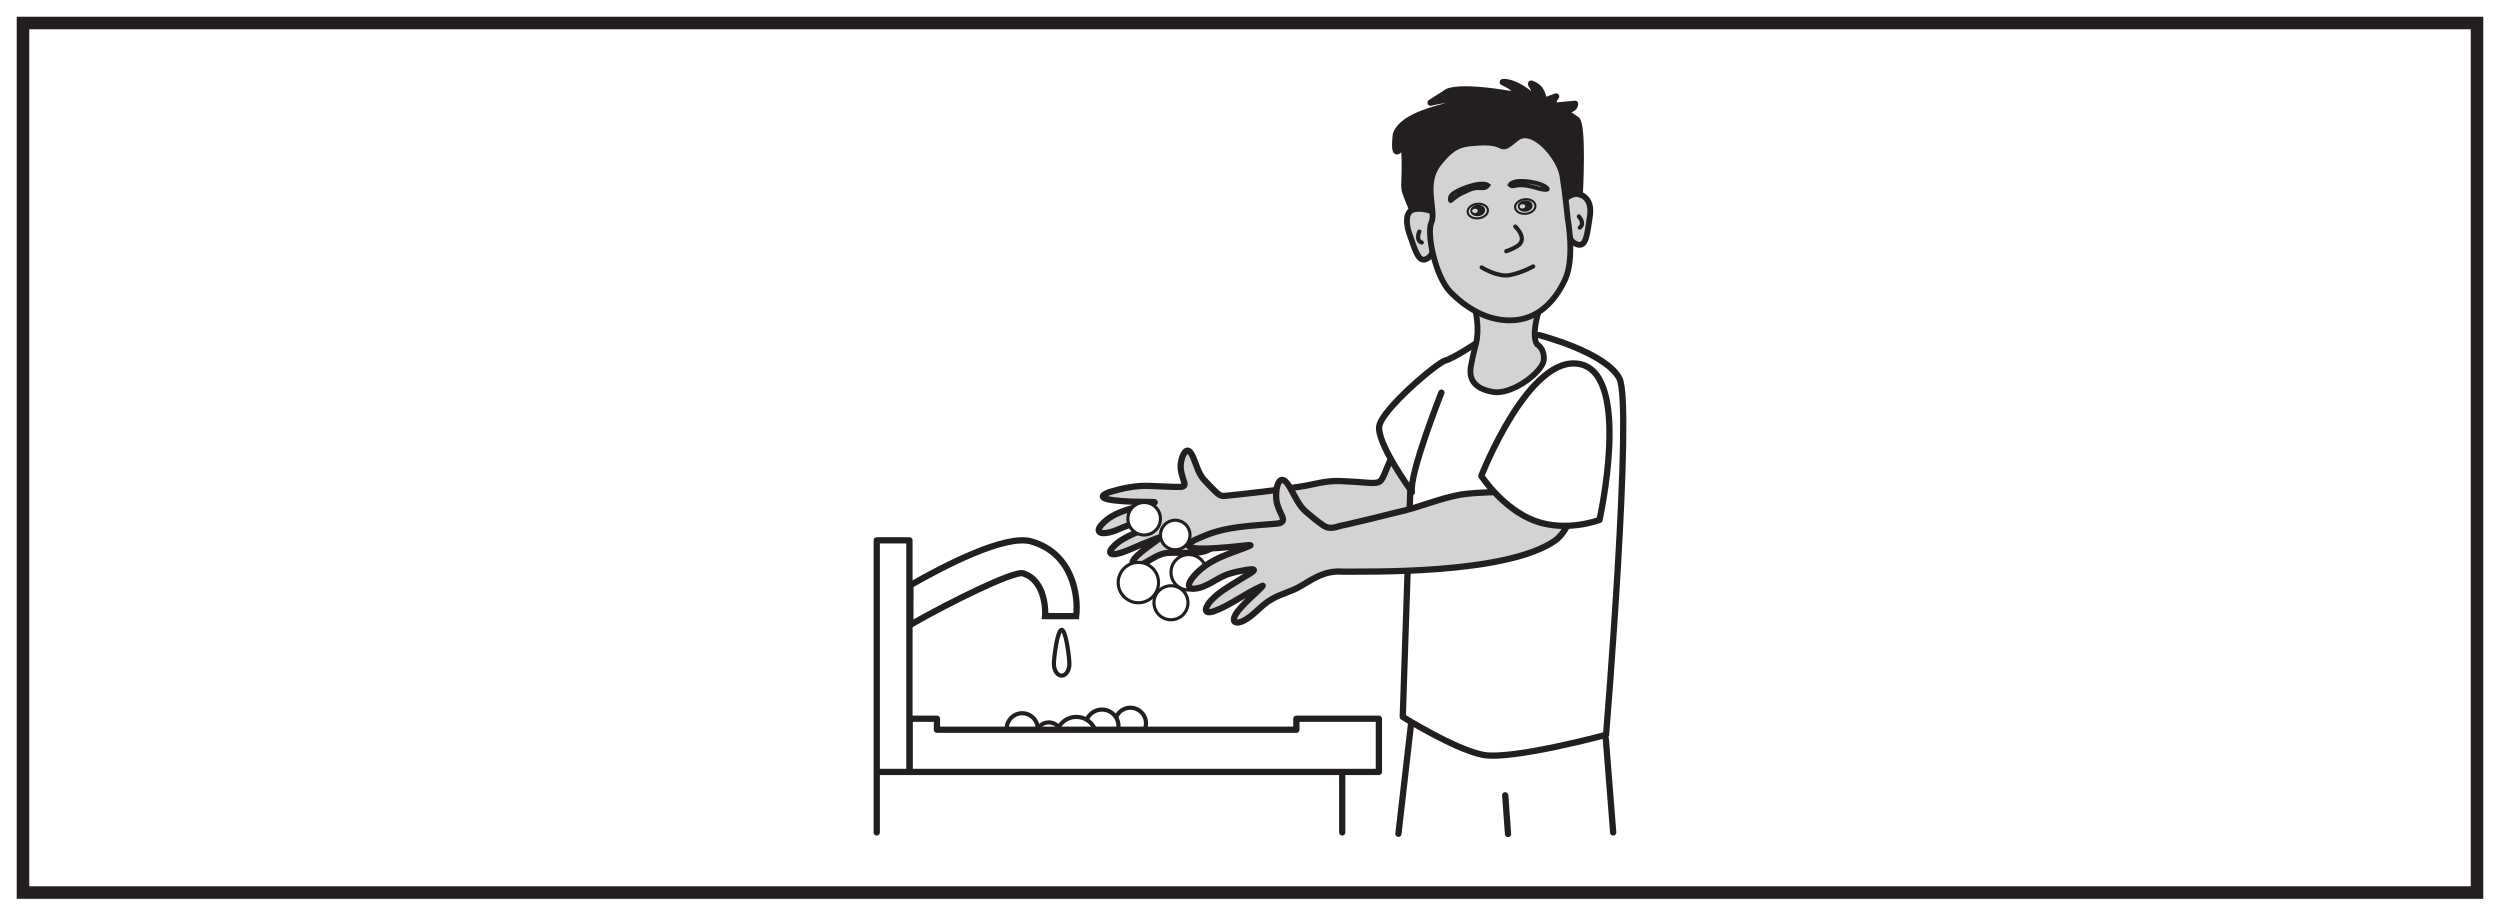 <?xml version="1.0" encoding="UTF-8"?>
<svg xmlns="http://www.w3.org/2000/svg" xmlns:xlink="http://www.w3.org/1999/xlink" width="598pt" height="219pt" viewBox="0 0 598 219" version="1.1">
<g id="surface1">
<rect x="0" y="0" width="598" height="219" style="fill:rgb(100%,100%,100%);fill-opacity:1;stroke:none;"/>
<path style=" stroke:none;fill-rule:nonzero;fill:rgb(100%,100%,100%);fill-opacity:1;" d="M 5.5 5.5 L 592.5 5.5 L 592.5 213.5 L 5.5 213.5 Z M 5.5 5.5 "/>
<path style=" stroke:none;fill-rule:nonzero;fill:rgb(13.73%,12.16%,12.549%);fill-opacity:1;" d="M 594 4 L 4 4 L 4 215 L 594 215 Z M 591 212 L 7 212 L 7 7 L 591 7 Z M 591 212 "/>
<path style=" stroke:none;fill-rule:nonzero;fill:rgb(100%,100%,100%);fill-opacity:1;" d="M 274.121 173.02 C 274.121 175.078 272.453 176.746 270.395 176.746 C 268.336 176.746 266.668 175.078 266.668 173.02 C 266.668 170.961 268.336 169.289 270.395 169.289 C 272.453 169.289 274.121 170.961 274.121 173.02 "/>
<path style="fill:none;stroke-width:1;stroke-linecap:butt;stroke-linejoin:miter;stroke:rgb(13.73%,12.16%,12.549%);stroke-opacity:1;stroke-miterlimit:4;" d="M -0.002 -0.001 C -0.002 -2.06 -1.67 -3.728 -3.728 -3.728 C -5.787 -3.728 -7.455 -2.06 -7.455 -0.001 C -7.455 2.057 -5.787 3.729 -3.728 3.729 C -1.67 3.729 -0.002 2.057 -0.002 -0.001 Z M -0.002 -0.001 " transform="matrix(1,0,0,-1,274.123,173.018)"/>
<path style=" stroke:none;fill-rule:nonzero;fill:rgb(100%,100%,100%);fill-opacity:1;" d="M 267.543 173.676 C 267.543 175.855 265.777 177.625 263.598 177.625 C 261.414 177.625 259.648 175.855 259.648 173.676 C 259.648 171.496 261.414 169.73 263.598 169.73 C 265.777 169.73 267.543 171.496 267.543 173.676 "/>
<path style="fill:none;stroke-width:1;stroke-linecap:butt;stroke-linejoin:miter;stroke:rgb(13.73%,12.16%,12.549%);stroke-opacity:1;stroke-miterlimit:4;" d="M -0.002 0 C -0.002 -2.18 -1.767 -3.949 -3.947 -3.949 C -6.13 -3.949 -7.896 -2.18 -7.896 0 C -7.896 2.18 -6.13 3.945 -3.947 3.945 C -1.767 3.945 -0.002 2.18 -0.002 0 Z M -0.002 0 " transform="matrix(1,0,0,-1,267.545,173.676)"/>
<path style=" stroke:none;fill-rule:nonzero;fill:rgb(100%,100%,100%);fill-opacity:1;" d="M 248.242 174.336 C 248.242 176.391 246.574 178.062 244.516 178.062 C 242.457 178.062 240.785 176.391 240.785 174.336 C 240.785 172.277 242.457 170.605 244.516 170.605 C 246.574 170.605 248.242 172.277 248.242 174.336 "/>
<path style="fill:none;stroke-width:1;stroke-linecap:butt;stroke-linejoin:miter;stroke:rgb(13.73%,12.16%,12.549%);stroke-opacity:1;stroke-miterlimit:4;" d="M -0.001 -0.002 C -0.001 -2.056 -1.669 -3.728 -3.728 -3.728 C -5.786 -3.728 -7.458 -2.056 -7.458 -0.002 C -7.458 2.057 -5.786 3.729 -3.728 3.729 C -1.669 3.729 -0.001 2.057 -0.001 -0.002 Z M -0.001 -0.002 " transform="matrix(1,0,0,-1,248.243,174.334)"/>
<path style=" stroke:none;fill-rule:nonzero;fill:rgb(100%,100%,100%);fill-opacity:1;" d="M 253.945 175.871 C 253.945 177.566 252.57 178.941 250.875 178.941 C 249.18 178.941 247.805 177.566 247.805 175.871 C 247.805 174.172 249.18 172.797 250.875 172.797 C 252.57 172.797 253.945 174.172 253.945 175.871 "/>
<path style="fill:none;stroke-width:1;stroke-linecap:butt;stroke-linejoin:miter;stroke:rgb(13.73%,12.16%,12.549%);stroke-opacity:1;stroke-miterlimit:4;" d="M -0 -0.001 C -0 -1.697 -1.375 -3.072 -3.071 -3.072 C -4.766 -3.072 -6.141 -1.697 -6.141 -0.001 C -6.141 1.698 -4.766 3.073 -3.071 3.073 C -1.375 3.073 -0 1.698 -0 -0.001 Z M -0 -0.001 " transform="matrix(1,0,0,-1,253.946,175.87)"/>
<path style=" stroke:none;fill-rule:nonzero;fill:rgb(100%,100%,100%);fill-opacity:1;" d="M 262.281 176.309 C 262.281 178.973 260.121 181.133 257.453 181.133 C 254.789 181.133 252.629 178.973 252.629 176.309 C 252.629 173.645 254.789 171.484 257.453 171.484 C 260.121 171.484 262.281 173.645 262.281 176.309 "/>
<path style="fill:none;stroke-width:1;stroke-linecap:butt;stroke-linejoin:miter;stroke:rgb(13.73%,12.16%,12.549%);stroke-opacity:1;stroke-miterlimit:4;" d="M 0.001 -0.001 C 0.001 -2.665 -2.16 -4.825 -4.828 -4.825 C -7.492 -4.825 -9.652 -2.665 -9.652 -0.001 C -9.652 2.663 -7.492 4.823 -4.828 4.823 C -2.16 4.823 0.001 2.663 0.001 -0.001 Z M 0.001 -0.001 " transform="matrix(1,0,0,-1,262.281,176.308)"/>
<path style=" stroke:none;fill-rule:nonzero;fill:rgb(100%,100%,100%);fill-opacity:1;" d="M 255.797 158.809 C 255.797 160.355 254.969 161.613 253.945 161.613 C 252.926 161.613 252.094 160.355 252.094 158.809 C 252.094 157.258 252.926 150.648 253.945 150.648 C 254.969 150.648 255.797 157.258 255.797 158.809 "/>
<path style="fill:none;stroke-width:1;stroke-linecap:round;stroke-linejoin:round;stroke:rgb(13.73%,12.16%,12.549%);stroke-opacity:1;stroke-miterlimit:4;" d="M 0 -0.001 C 0 -1.548 -0.828 -2.805 -1.851 -2.805 C -2.871 -2.805 -3.703 -1.548 -3.703 -0.001 C -3.703 1.55 -2.871 8.159 -1.851 8.159 C -0.828 8.159 0 1.55 0 -0.001 Z M 0 -0.001 " transform="matrix(1,0,0,-1,255.797,158.808)"/>
<path style=" stroke:none;fill-rule:nonzero;fill:rgb(100%,100%,100%);fill-opacity:1;" d="M 217.773 139.969 L 217.746 149.453 C 227.477 143.887 242.125 136.723 244.594 137.117 C 250.246 138.734 250.082 146.586 249.996 147.371 L 257.426 147.375 C 258.02 142.426 256.543 132.324 246.695 129.512 C 240.52 127.746 225.922 135.305 217.773 139.969 "/>
<path style="fill:none;stroke-width:1.5;stroke-linecap:butt;stroke-linejoin:miter;stroke:rgb(13.73%,12.16%,12.549%);stroke-opacity:1;stroke-miterlimit:4;" d="M 0.002 -0 L -0.025 -9.484 C 9.705 -3.918 24.354 3.246 26.822 2.852 C 32.475 1.234 32.311 -6.617 32.225 -7.402 L 39.654 -7.406 C 40.248 -2.457 38.771 7.644 28.924 10.457 C 22.748 12.223 8.15 4.664 0.002 -0 Z M 0.002 -0 " transform="matrix(1,0,0,-1,217.772,139.969)"/>
<path style="fill:none;stroke-width:1;stroke-linecap:round;stroke-linejoin:round;stroke:rgb(13.73%,12.16%,12.549%);stroke-opacity:1;stroke-miterlimit:4;" d="M 0 0.001 L -103.519 0.001 " transform="matrix(1,0,0,-1,321.058,184.642)"/>
<path style=" stroke:none;fill-rule:nonzero;fill:rgb(100%,100%,100%);fill-opacity:1;" d="M 334.359 106.535 C 328.27 117.641 333.691 115.531 320.324 115.062 C 316.738 114.984 314.328 115.918 310.949 116.41 C 305.316 117.301 299.148 117.973 293.578 118.559 C 292.336 118.703 291.941 118.727 290.77 117.605 C 289.918 116.789 289.016 115.875 288.219 115 C 286.754 113.539 286.289 111.492 285.453 109.496 C 284.996 108.441 284.488 107.719 283.996 107.793 C 283.363 107.844 282.668 109.25 282.473 110.75 C 282.195 112.395 282.879 114.117 283.328 115.586 C 283.5 116.25 282.934 116.449 282.359 116.469 C 280.812 116.512 277.23 116.297 275.176 116.242 C 271.902 116.047 268.535 116.766 265.371 117.707 C 259.516 119.902 271.789 120.043 273.762 120.055 C 275.363 120.078 276.391 120.059 276.191 120.191 C 271.93 121.367 266.578 122.094 263.594 125.41 C 262.324 126.68 262.59 127.746 264.531 127.5 C 267 127.203 268.883 125.695 271.367 125.293 C 272.836 125.094 274.957 124.746 276.297 125.102 C 276.258 125.473 275.254 125.754 274.773 126.031 C 271.398 127.727 267.637 128.711 265.625 131.637 C 264.781 134.414 272.691 130.23 273.77 129.945 C 274.961 129.504 276.477 128.766 277.633 128.48 C 277.223 129.117 271.191 132.777 270.895 134.516 C 270.754 135.965 273.125 135.055 273.941 134.594 C 275.586 133.66 277.203 132.5 279.133 132.27 C 284.414 131.875 288.398 133.668 292.535 128.77 C 293.801 127.434 293.82 127.664 294.879 127.785 C 305.238 128.723 328.992 132.355 338.398 125.559 C 342.418 121.305 346.484 112.051 348.348 107.871 "/>
<path style="fill-rule:nonzero;fill:rgb(82.745%,82.431%,82.509%);fill-opacity:1;stroke-width:1.5;stroke-linecap:round;stroke-linejoin:round;stroke:rgb(13.73%,12.16%,12.549%);stroke-opacity:1;stroke-miterlimit:4;" d="M 0.002 -0.002 C -6.088 -11.107 -0.666 -8.998 -14.033 -8.529 C -17.619 -8.451 -20.029 -9.385 -23.408 -9.877 C -29.041 -10.767 -35.209 -11.439 -40.779 -12.025 C -42.022 -12.17 -42.416 -12.193 -43.588 -11.072 C -44.44 -10.256 -45.342 -9.342 -46.139 -8.467 C -47.604 -7.006 -48.068 -4.959 -48.904 -2.963 C -49.361 -1.908 -49.869 -1.185 -50.361 -1.26 C -50.994 -1.31 -51.69 -2.717 -51.885 -4.217 C -52.162 -5.861 -51.479 -7.584 -51.029 -9.053 C -50.858 -9.717 -51.424 -9.916 -51.998 -9.935 C -53.545 -9.978 -57.127 -9.764 -59.182 -9.709 C -62.455 -9.514 -65.822 -10.232 -68.986 -11.174 C -74.842 -13.369 -62.568 -13.51 -60.596 -13.521 C -58.994 -13.545 -57.967 -13.525 -58.166 -13.658 C -62.428 -14.834 -67.779 -15.56 -70.764 -18.877 C -72.033 -20.146 -71.768 -21.213 -69.826 -20.967 C -67.358 -20.67 -65.475 -19.162 -62.99 -18.76 C -61.522 -18.56 -59.4 -18.213 -58.061 -18.568 C -58.1 -18.939 -59.104 -19.221 -59.584 -19.498 C -62.959 -21.193 -66.721 -22.178 -68.733 -25.103 C -69.576 -27.881 -61.666 -23.697 -60.588 -23.412 C -59.397 -22.971 -57.881 -22.232 -56.725 -21.947 C -57.135 -22.584 -63.166 -26.244 -63.463 -27.982 C -63.604 -29.432 -61.233 -28.521 -60.416 -28.06 C -58.772 -27.127 -57.154 -25.967 -55.225 -25.736 C -49.943 -25.342 -45.959 -27.135 -41.822 -22.236 C -40.557 -20.9 -40.537 -21.131 -39.479 -21.252 C -29.119 -22.189 -5.365 -25.822 4.041 -19.025 C 8.06 -14.771 12.127 -5.517 13.99 -1.338 " transform="matrix(1,0,0,-1,334.358,106.533)"/>
<path style=" stroke:none;fill-rule:nonzero;fill:rgb(100%,100%,100%);fill-opacity:1;" d="M 288.586 136.898 C 288.586 139.242 286.684 141.141 284.34 141.141 C 281.996 141.141 280.098 139.242 280.098 136.898 C 280.098 134.551 281.996 132.652 284.34 132.652 C 286.684 132.652 288.586 134.551 288.586 136.898 "/>
<path style="fill:none;stroke-width:0.75;stroke-linecap:round;stroke-linejoin:round;stroke:rgb(13.73%,12.16%,12.549%);stroke-opacity:1;stroke-miterlimit:4;" d="M 0.001 0 C 0.001 -2.343 -1.901 -4.242 -4.245 -4.242 C -6.589 -4.242 -8.487 -2.343 -8.487 0 C -8.487 2.348 -6.589 4.246 -4.245 4.246 C -1.901 4.246 0.001 2.348 0.001 0 Z M 0.001 0 " transform="matrix(1,0,0,-1,288.585,136.899)"/>
<path style=" stroke:none;fill-rule:nonzero;fill:rgb(100%,100%,100%);fill-opacity:1;" d="M 284.164 144.18 C 284.164 146.426 282.344 148.246 280.094 148.246 C 277.848 148.246 276.027 146.426 276.027 144.18 C 276.027 141.93 277.848 140.109 280.094 140.109 C 282.344 140.109 284.164 141.93 284.164 144.18 "/>
<path style="fill:none;stroke-width:0.75;stroke-linecap:round;stroke-linejoin:round;stroke:rgb(13.73%,12.16%,12.549%);stroke-opacity:1;stroke-miterlimit:4;" d="M -0 -0.002 C -0 -2.248 -1.82 -4.068 -4.07 -4.068 C -6.316 -4.068 -8.137 -2.248 -8.137 -0.002 C -8.137 2.248 -6.316 4.069 -4.07 4.069 C -1.82 4.069 -0 2.248 -0 -0.002 Z M -0 -0.002 " transform="matrix(1,0,0,-1,284.164,144.178)"/>
<path style=" stroke:none;fill-rule:nonzero;fill:rgb(100%,100%,100%);fill-opacity:1;" d="M 277.578 124.082 C 277.578 126.23 275.832 127.973 273.684 127.973 C 271.535 127.973 269.793 126.23 269.793 124.082 C 269.793 121.934 271.535 120.191 273.684 120.191 C 275.832 120.191 277.578 121.934 277.578 124.082 "/>
<path style="fill:none;stroke-width:0.75;stroke-linecap:round;stroke-linejoin:round;stroke:rgb(13.73%,12.16%,12.549%);stroke-opacity:1;stroke-miterlimit:4;" d="M 0.002 -0.001 C 0.002 -2.149 -1.744 -3.891 -3.893 -3.891 C -6.041 -3.891 -7.784 -2.149 -7.784 -0.001 C -7.784 2.148 -6.041 3.89 -3.893 3.89 C -1.744 3.89 0.002 2.148 0.002 -0.001 Z M 0.002 -0.001 " transform="matrix(1,0,0,-1,277.577,124.082)"/>
<path style=" stroke:none;fill-rule:nonzero;fill:rgb(100%,100%,100%);fill-opacity:1;" d="M 284.652 127.973 C 284.652 129.926 283.066 131.512 281.113 131.512 C 279.16 131.512 277.578 129.926 277.578 127.973 C 277.578 126.02 279.16 124.434 281.113 124.434 C 283.066 124.434 284.652 126.02 284.652 127.973 "/>
<path style="fill:none;stroke-width:0.75;stroke-linecap:round;stroke-linejoin:round;stroke:rgb(13.73%,12.16%,12.549%);stroke-opacity:1;stroke-miterlimit:4;" d="M -0.001 0.001 C -0.001 -1.953 -1.587 -3.539 -3.54 -3.539 C -5.493 -3.539 -7.075 -1.953 -7.075 0.001 C -7.075 1.954 -5.493 3.54 -3.54 3.54 C -1.587 3.54 -0.001 1.954 -0.001 0.001 Z M -0.001 0.001 " transform="matrix(1,0,0,-1,284.654,127.973)"/>
<path style=" stroke:none;fill-rule:nonzero;fill:rgb(100%,100%,100%);fill-opacity:1;" d="M 277.125 139.352 C 277.125 142.016 274.965 144.176 272.297 144.176 C 269.633 144.176 267.473 142.016 267.473 139.352 C 267.473 136.688 269.633 134.527 272.297 134.527 C 274.965 134.527 277.125 136.688 277.125 139.352 "/>
<path style="fill:none;stroke-width:0.75;stroke-linecap:round;stroke-linejoin:round;stroke:rgb(13.73%,12.16%,12.549%);stroke-opacity:1;stroke-miterlimit:4;" d="M 0.001 0 C 0.001 -2.664 -2.159 -4.824 -4.827 -4.824 C -7.491 -4.824 -9.652 -2.664 -9.652 0 C -9.652 2.664 -7.491 4.825 -4.827 4.825 C -2.159 4.825 0.001 2.664 0.001 0 Z M 0.001 0 " transform="matrix(1,0,0,-1,277.124,139.352)"/>
<path style="fill:none;stroke-width:1.5;stroke-linecap:round;stroke-linejoin:miter;stroke:rgb(13.73%,12.16%,12.549%);stroke-opacity:1;stroke-miterlimit:4;" d="M 0.001 0 L 1.766 -22.371 " transform="matrix(1,0,0,-1,384.109,176.746)"/>
<path style="fill-rule:evenodd;fill:rgb(13.73%,12.16%,12.549%);fill-opacity:1;stroke-width:1.5;stroke-linecap:round;stroke-linejoin:miter;stroke:rgb(13.73%,12.16%,12.549%);stroke-opacity:1;stroke-miterlimit:4;" d="M 0.001 0.001 L -3.312 -28.839 " transform="matrix(1,0,0,-1,337.816,170.606)"/>
<path style="fill-rule:nonzero;fill:rgb(100%,100%,100%);fill-opacity:1;stroke-width:1.5;stroke-linecap:round;stroke-linejoin:round;stroke:rgb(13.73%,12.16%,12.549%);stroke-opacity:1;stroke-miterlimit:4;" d="M -0 0.001 C -0 0.001 16.019 -4.093 19.281 -10.39 C 22.543 -16.691 16.09 -95.628 16.09 -95.628 C 16.09 -95.628 -6.606 -101.753 -13.387 -100.417 C -20.164 -99.077 -32.543 -91.335 -32.543 -91.335 L -30.735 -36.964 C -30.735 -36.964 -38.778 -25.835 -38.164 -21.812 C -37.551 -17.784 -24.313 -6.613 -22.367 -6.097 C -20.422 -5.581 -14.992 -1.972 -14.992 -1.972 " transform="matrix(1,0,0,-1,368.082,80.141)"/>
<path style="fill-rule:nonzero;fill:rgb(100%,100%,100%);fill-opacity:1;stroke-width:1.5;stroke-linecap:round;stroke-linejoin:round;stroke:rgb(13.73%,12.16%,12.549%);stroke-opacity:1;stroke-miterlimit:4;" d="M 0 0.001 C 0 0.001 -7.781 -19.578 -7.047 -23.804 " transform="matrix(1,0,0,-1,344.785,93.926)"/>
<path style=" stroke:none;fill-rule:nonzero;fill:rgb(100%,100%,100%);fill-opacity:1;" d="M 365.859 106.047 C 364.402 109.328 363.609 113.215 362.457 116.48 C 361.559 117.902 358.836 117.5 356.992 117.719 C 354.547 117.832 351.949 117.926 349.516 118.281 C 343.855 119.309 339.562 121.402 334.023 122.582 C 330.113 123.586 325.594 124.664 321.828 125.531 C 319.699 125.844 318.301 126.973 316.41 125.602 C 315.117 124.699 313.816 123.641 312.617 122.609 C 310.734 121.098 309.832 118.852 308.598 116.676 C 305.648 111.43 304.527 118.559 305.719 121.199 C 306.207 123.062 308.383 125.09 305.145 125.277 C 299.406 125.785 293.262 125.891 287.801 128.305 C 286.57 128.883 284.961 129.242 284.344 130.414 C 284.203 131.309 287.609 131.336 291.172 131.094 C 292.953 130.977 294.773 130.801 296.227 130.645 C 298.121 130.445 299.32 130.285 299.098 130.473 C 297.48 131.266 295.008 131.977 293.23 132.75 C 290.43 133.852 288.094 135.215 286.285 137.047 C 285.43 137.895 283.078 140.516 285.367 140.836 C 288.738 140.73 291.082 138.031 294.34 137.164 C 295.395 136.832 296.555 136.586 297.637 136.406 C 302.707 135.484 298.039 137.625 296.605 138.637 C 294.086 140.195 291.652 141.586 289.91 143.402 C 288.711 144.555 287.184 147.16 290.281 146.246 C 294.355 144.797 298.008 141.797 302.031 140.105 C 301.719 140.875 295.887 145.434 295.219 147.73 C 294.781 149.02 295.988 149.145 297.199 148.602 C 299.809 147.434 301.617 144.75 304.137 143.367 C 306.582 141.922 308.723 141.648 311.215 140.141 C 312.836 139.188 314.5 138.086 316.273 137.449 C 318.008 136.746 319.977 136.613 321.477 136.75 C 326.125 136.625 360.422 137.633 372.16 129.184 C 373.012 128.488 373.707 127.68 374.316 126.73 C 377.695 121.117 381.145 110.547 382.531 105.582 "/>
<path style="fill-rule:nonzero;fill:rgb(82.745%,82.431%,82.509%);fill-opacity:1;stroke-width:1.5;stroke-linecap:round;stroke-linejoin:round;stroke:rgb(13.73%,12.16%,12.549%);stroke-opacity:1;stroke-miterlimit:4;" d="M 0.001 0.001 C -1.456 -3.28 -2.249 -7.167 -3.401 -10.433 C -4.3 -11.854 -7.022 -11.452 -8.866 -11.671 C -11.311 -11.784 -13.909 -11.878 -16.343 -12.233 C -22.003 -13.261 -26.296 -15.354 -31.835 -16.534 C -35.745 -17.538 -40.265 -18.616 -44.03 -19.483 C -46.159 -19.796 -47.558 -20.925 -49.448 -19.554 C -50.741 -18.651 -52.042 -17.593 -53.241 -16.561 C -55.124 -15.05 -56.026 -12.804 -57.261 -10.628 C -60.21 -5.382 -61.331 -12.511 -60.14 -15.151 C -59.651 -17.015 -57.475 -19.042 -60.714 -19.229 C -66.452 -19.737 -72.597 -19.843 -78.058 -22.257 C -79.288 -22.835 -80.897 -23.194 -81.515 -24.366 C -81.655 -25.261 -78.249 -25.288 -74.686 -25.046 C -72.905 -24.929 -71.085 -24.753 -69.632 -24.597 C -67.737 -24.397 -66.538 -24.237 -66.761 -24.425 C -68.378 -25.218 -70.85 -25.929 -72.628 -26.702 C -75.429 -27.804 -77.765 -29.167 -79.573 -30.999 C -80.429 -31.847 -82.78 -34.468 -80.491 -34.788 C -77.12 -34.683 -74.776 -31.983 -71.518 -31.116 C -70.464 -30.784 -69.304 -30.538 -68.222 -30.358 C -63.151 -29.436 -67.819 -31.577 -69.253 -32.589 C -71.772 -34.147 -74.206 -35.538 -75.948 -37.354 C -77.147 -38.507 -78.675 -41.112 -75.577 -40.198 C -71.503 -38.749 -67.85 -35.749 -63.827 -34.058 C -64.14 -34.827 -69.972 -39.386 -70.64 -41.683 C -71.077 -42.972 -69.87 -43.097 -68.659 -42.554 C -66.05 -41.386 -64.241 -38.702 -61.722 -37.319 C -59.276 -35.874 -57.136 -35.601 -54.643 -34.093 C -53.022 -33.14 -51.358 -32.038 -49.585 -31.401 C -47.85 -30.698 -45.882 -30.565 -44.382 -30.702 C -39.733 -30.577 -5.436 -31.585 6.302 -23.136 C 7.153 -22.44 7.849 -21.632 8.458 -20.683 C 11.837 -15.069 15.286 -4.499 16.673 0.466 " transform="matrix(1,0,0,-1,365.858,106.048)"/>
<path style=" stroke:none;fill-rule:nonzero;fill:rgb(100%,100%,100%);fill-opacity:1;" d="M 378.059 87.121 C 390.301 89.922 382.602 124.363 382.602 124.363 C 382.602 124.363 374.582 127.441 366.988 124.531 C 359.395 121.617 354.328 113.836 354.328 113.836 C 354.328 113.836 365.82 84.324 378.059 87.121 "/>
<path style="fill:none;stroke-width:1.5;stroke-linecap:round;stroke-linejoin:round;stroke:rgb(13.73%,12.16%,12.549%);stroke-opacity:1;stroke-miterlimit:4;" d="M -0.001 0.002 C 12.241 -2.799 4.542 -37.241 4.542 -37.241 C 4.542 -37.241 -3.477 -40.319 -11.071 -37.409 C -18.665 -34.495 -23.731 -26.713 -23.731 -26.713 C -23.731 -26.713 -12.239 2.798 -0.001 0.002 Z M -0.001 0.002 " transform="matrix(1,0,0,-1,378.059,87.123)"/>
<path style=" stroke:none;fill-rule:nonzero;fill:rgb(100%,100%,100%);fill-opacity:1;" d="M 367.93 74.902 C 367.93 74.902 366.27 80.184 367.645 82.352 C 367.645 82.352 369.516 83.301 369.273 86.113 C 369.031 88.922 361.734 94.566 357.074 93.746 C 352.406 92.926 351.344 90.469 351.836 87.637 C 352.332 84.805 353.09 82.113 353.09 82.113 C 353.922 78.555 352.953 74.473 352.953 74.473 "/>
<path style="fill-rule:nonzero;fill:rgb(82.745%,82.431%,82.509%);fill-opacity:1;stroke-width:1.393;stroke-linecap:butt;stroke-linejoin:miter;stroke:rgb(13.73%,12.16%,12.549%);stroke-opacity:1;stroke-miterlimit:4;" d="M -0.001 0.001 C -0.001 0.001 -1.661 -5.281 -0.286 -7.449 C -0.286 -7.449 1.585 -8.398 1.343 -11.21 C 1.1 -14.019 -6.197 -19.663 -10.857 -18.843 C -15.525 -18.023 -16.587 -15.566 -16.095 -12.734 C -15.599 -9.902 -14.841 -7.21 -14.841 -7.21 C -14.009 -3.652 -14.978 0.43 -14.978 0.43 " transform="matrix(1,0,0,-1,367.931,74.903)"/>
<path style=" stroke:none;fill-rule:nonzero;fill:rgb(13.73%,12.16%,12.549%);fill-opacity:1;" d="M 366.27 64.211 L 366.367 64.203 C 366.395 64.199 366.391 64.16 366.367 64.16 L 366.27 64.168 C 366.242 64.172 366.242 64.215 366.27 64.211 "/>
<path style="fill-rule:nonzero;fill:rgb(82.745%,82.431%,82.509%);fill-opacity:1;stroke-width:1.393;stroke-linecap:butt;stroke-linejoin:miter;stroke:rgb(13.73%,12.16%,12.549%);stroke-opacity:1;stroke-miterlimit:4;" d="M 0.001 0.001 C 0.001 0.001 -2.566 0.951 -4.441 0.322 C -6.316 -0.303 -5.999 -3.315 -5.312 -5.292 C -3.859 -9.483 -3.054 -12.393 -1.206 -11.471 C 0.637 -10.549 0.294 -8.792 0.294 -8.792 " transform="matrix(1,0,0,-1,342.386,50.482)"/>
<path style="fill:none;stroke-width:1;stroke-linecap:round;stroke-linejoin:miter;stroke:rgb(13.73%,12.16%,12.549%);stroke-opacity:1;stroke-miterlimit:4;" d="M -0.002 0.001 C -0.002 0.001 -0.974 -2.034 0.576 -2.616 " transform="matrix(1,0,0,-1,339.506,55.399)"/>
<path style="fill-rule:nonzero;fill:rgb(82.745%,82.431%,82.509%);fill-opacity:1;stroke-width:1.393;stroke-linecap:butt;stroke-linejoin:miter;stroke:rgb(13.73%,12.16%,12.549%);stroke-opacity:1;stroke-miterlimit:4;" d="M 0 0 C 0 0 1.934 1.786 3.777 0.907 C 5.902 -0.105 6.113 -2.273 5.809 -4.289 C 5.16 -8.57 4.914 -11.507 2.926 -10.968 C 0.941 -10.429 0.949 -8.683 0.949 -8.683 " transform="matrix(1,0,0,-1,374.484,47.539)"/>
<path style="fill:none;stroke-width:1;stroke-linecap:round;stroke-linejoin:miter;stroke:rgb(13.73%,12.16%,12.549%);stroke-opacity:1;stroke-miterlimit:4;" d="M 0.002 0.001 C 0.002 0.001 1.545 -1.643 0.24 -2.671 " transform="matrix(1,0,0,-1,377.654,51.771)"/>
<path style="fill-rule:nonzero;fill:rgb(13.73%,12.16%,12.549%);fill-opacity:1;stroke-width:1.5;stroke-linecap:round;stroke-linejoin:round;stroke:rgb(13.73%,12.16%,12.549%);stroke-opacity:1;stroke-miterlimit:4;" d="M 0.001 -0.001 C 0.001 -0.001 0.911 16.706 -0.757 17.913 C -2.429 19.116 -5.234 20.761 -3.175 20.409 C -1.121 20.062 -1.121 21.698 -1.121 21.698 L -5.437 21.288 C -7.445 21.097 -5.644 23.452 -5.644 23.452 L -8.648 22.347 C -8.648 22.347 -8.601 25.081 -10.886 26.23 C -13.175 27.374 -9.499 24.722 -11.249 23.464 C -15.824 27.394 -18.417 26.878 -18.417 26.878 C -18.417 26.878 -14.203 25.093 -15.644 23.866 C -30.832 26.515 -32.167 24.202 -32.167 24.202 L -35.683 21.956 C -35.683 21.956 -28.386 23.741 -26.41 22.566 C -33.386 20.675 -42.265 19.144 -43.984 14.343 C -44.812 6.624 -42.238 12.327 -42.238 12.327 C -42.238 12.327 -42.007 13.167 -41.874 8.538 C -41.749 3.913 -42.183 1.96 -41.746 0.64 C -41.308 -0.684 -40.101 -3.575 -40.101 -3.575 " transform="matrix(1,0,0,-1,377.875,46.523)"/>
<path style=" stroke:none;fill-rule:nonzero;fill:rgb(82.745%,82.431%,82.509%);fill-opacity:1;" d="M 375 52.301 C 375 52.301 376.777 61.734 374.348 66.914 C 371.922 72.09 367.945 76.312 361.848 76.617 C 354.449 76.988 348.836 71.816 346.895 69.805 C 343.32 66.105 341.184 55.793 342.395 53.207 C 343.609 50.621 340.355 44.066 343.988 39.324 C 347.625 34.582 349.578 34.367 353.914 34.121 C 360.898 33.727 358.094 36.965 362.668 33.148 C 366.582 29.891 373.02 37.656 373.723 41.984 C 374.43 46.309 375 52.301 375 52.301 "/>
<path style="fill:none;stroke-width:1.393;stroke-linecap:butt;stroke-linejoin:miter;stroke:rgb(13.73%,12.16%,12.549%);stroke-opacity:1;stroke-miterlimit:4;" d="M 0 0.001 C 0 0.001 1.778 -9.433 -0.652 -14.612 C -3.078 -19.788 -7.054 -24.011 -13.152 -24.315 C -20.55 -24.686 -26.164 -19.515 -28.105 -17.503 C -31.679 -13.804 -33.816 -3.491 -32.605 -0.905 C -31.39 1.681 -34.644 8.235 -31.011 12.978 C -27.375 17.72 -25.421 17.935 -21.086 18.181 C -14.101 18.575 -16.906 15.337 -12.332 19.153 C -8.418 22.411 -1.98 14.646 -1.277 10.317 C -0.57 5.993 0 0.001 0 0.001 Z M 0 0.001 " transform="matrix(1,0,0,-1,375,52.302)"/>
<path style="fill:none;stroke-width:1.5;stroke-linecap:round;stroke-linejoin:round;stroke:rgb(13.73%,12.16%,12.549%);stroke-opacity:1;stroke-miterlimit:4;" d="M 0 -0 L 0 -14.036 " transform="matrix(1,0,0,-1,321.058,185.082)"/>
<path style="fill-rule:nonzero;fill:rgb(100%,100%,100%);fill-opacity:1;stroke-width:1.5;stroke-linecap:round;stroke-linejoin:round;stroke:rgb(13.73%,12.16%,12.549%);stroke-opacity:1;stroke-miterlimit:4;" d="M 0.002 0 L 0.002 -2.632 L -85.975 -2.632 L -85.975 0 L -92.553 0 L -92.553 -12.718 L 19.74 -12.718 L 19.74 0 Z M 0.002 0 " transform="matrix(1,0,0,-1,310.092,171.922)"/>
<path style="fill:none;stroke-width:1.5;stroke-linecap:round;stroke-linejoin:miter;stroke:rgb(13.73%,12.16%,12.549%);stroke-opacity:1;stroke-miterlimit:4;" d="M -0.002 0 L 0.666 -9.258 " transform="matrix(1,0,0,-1,360.053,190.242)"/>
<path style="fill:none;stroke-width:1.5;stroke-linecap:round;stroke-linejoin:round;stroke:rgb(13.73%,12.16%,12.549%);stroke-opacity:1;stroke-miterlimit:4;" d="M -0.001 -0 L -0.001 -14.036 " transform="matrix(1,0,0,-1,209.716,185.082)"/>
<path style="fill:none;stroke-width:1;stroke-linecap:round;stroke-linejoin:round;stroke:rgb(13.73%,12.16%,12.549%);stroke-opacity:1;stroke-miterlimit:4;" d="M 0.002 -0 C 0.228 -0.188 0.845 -0.836 1.24 -1.633 C 1.732 -2.633 1.853 -3.832 0.447 -4.703 C -0.756 -5.453 -2.147 -5.898 -2.147 -5.898 " transform="matrix(1,0,0,-1,362.444,54.195)"/>
<path style="fill:none;stroke-width:1;stroke-linecap:butt;stroke-linejoin:miter;stroke:rgb(13.73%,12.16%,12.549%);stroke-opacity:1;stroke-miterlimit:4;" d="M -0.001 0 C -0.001 0 -0.986 0.859 -4.255 -0.137 C -7.529 -1.141 -8.993 -2.277 -9.068 -2.789 C -9.29 -4.363 -8.939 -3.695 -8.161 -3.113 C -6.736 -2.043 -6.427 -1.996 -4.861 -1.266 C -3.294 -0.535 -2.529 -0.668 -1.548 -0.687 C -0.568 -0.711 -0.353 -0.449 -0.001 0 Z M -0.001 0 " transform="matrix(1,0,0,-1,355.993,44.293)"/>
<path style="fill:none;stroke-width:1;stroke-linecap:butt;stroke-linejoin:miter;stroke:rgb(13.73%,12.16%,12.549%);stroke-opacity:1;stroke-miterlimit:4;" d="M -0.001 0.002 C -0.001 0.002 0.569 1.154 3.874 0.826 C 7.175 0.498 8.487 -0.361 8.897 -0.783 C 9.311 -1.205 8.846 -1.264 7.858 -1.115 C 6.878 -0.971 6.85 -0.842 5.233 -0.444 C 3.616 -0.045 2.28 -0.006 1.339 -0.213 C 0.397 -0.42 0.405 -0.361 -0.001 0.002 Z M -0.001 0.002 " transform="matrix(1,0,0,-1,361.142,44.193)"/>
<path style="fill:none;stroke-width:1;stroke-linecap:round;stroke-linejoin:miter;stroke:rgb(13.73%,12.16%,12.549%);stroke-opacity:1;stroke-miterlimit:4;" d="M 0.001 -0.002 C 0.001 -0.002 -2.522 -1.482 -5.616 -2.084 C -8.467 -2.639 -12.327 -0.248 -12.327 -0.248 " transform="matrix(1,0,0,-1,366.733,63.721)"/>
<path style=" stroke:none;fill-rule:nonzero;fill:rgb(13.73%,12.16%,12.549%);fill-opacity:1;" d="M 364.234 49.867 C 363.867 49.91 363.535 49.723 363.496 49.441 C 363.461 49.16 363.727 48.898 364.094 48.852 C 364.457 48.805 364.789 48.992 364.824 49.273 C 364.867 49.555 364.602 49.82 364.234 49.867 M 364.637 47.926 C 363.664 48.051 362.957 48.754 363.062 49.496 C 363.164 50.242 364.039 50.746 365.016 50.621 C 365.988 50.5 366.691 49.797 366.59 49.051 C 366.484 48.309 365.609 47.805 364.637 47.926 "/>
<path style="fill:none;stroke-width:0.5;stroke-linecap:butt;stroke-linejoin:miter;stroke:rgb(13.73%,12.16%,12.549%);stroke-opacity:1;stroke-miterlimit:4;" d="M -0 -0.001 C 0.133 -0.95 -0.844 -1.864 -2.184 -2.032 C -3.52 -2.2 -4.715 -1.564 -4.852 -0.611 C -4.981 0.343 -4.008 1.253 -2.664 1.425 C -1.324 1.593 -0.133 0.956 -0 -0.001 Z M -0 -0.001 " transform="matrix(1,0,0,-1,367.266,49.096)"/>
<path style="fill:none;stroke-width:0.5;stroke-linecap:butt;stroke-linejoin:miter;stroke:rgb(13.73%,12.16%,12.549%);stroke-opacity:1;stroke-miterlimit:4;" d="M -0.002 0.002 C 0.135 -0.951 -0.845 -1.865 -2.181 -2.033 C -3.521 -2.201 -4.716 -1.565 -4.849 -0.611 C -4.982 0.346 -4.005 1.252 -2.666 1.424 C -1.326 1.592 -0.134 0.955 -0.002 0.002 Z M -0.002 0.002 " transform="matrix(1,0,0,-1,355.912,50.178)"/>
<path style=" stroke:none;fill-rule:nonzero;fill:rgb(13.73%,12.16%,12.549%);fill-opacity:1;" d="M 352.883 50.949 C 352.516 50.992 352.184 50.805 352.145 50.523 C 352.109 50.242 352.371 49.977 352.738 49.93 C 353.105 49.887 353.434 50.074 353.473 50.355 C 353.512 50.637 353.246 50.902 352.883 50.949 M 353.281 49.008 C 352.309 49.133 351.602 49.836 351.707 50.578 C 351.809 51.32 352.684 51.828 353.66 51.703 C 354.633 51.582 355.336 50.879 355.234 50.133 C 355.129 49.391 354.254 48.887 353.281 49.008 "/>
<path style="fill-rule:nonzero;fill:rgb(100%,100%,100%);fill-opacity:1;stroke-width:1.5;stroke-linecap:round;stroke-linejoin:round;stroke:rgb(13.73%,12.16%,12.549%);stroke-opacity:1;stroke-miterlimit:4;" d="M 217.539 34.359 L 209.715 34.359 L 209.715 89.754 L 217.539 89.754 Z M 217.539 34.359 " transform="matrix(1,0,0,-1,0,219)"/>
</g>
</svg>

